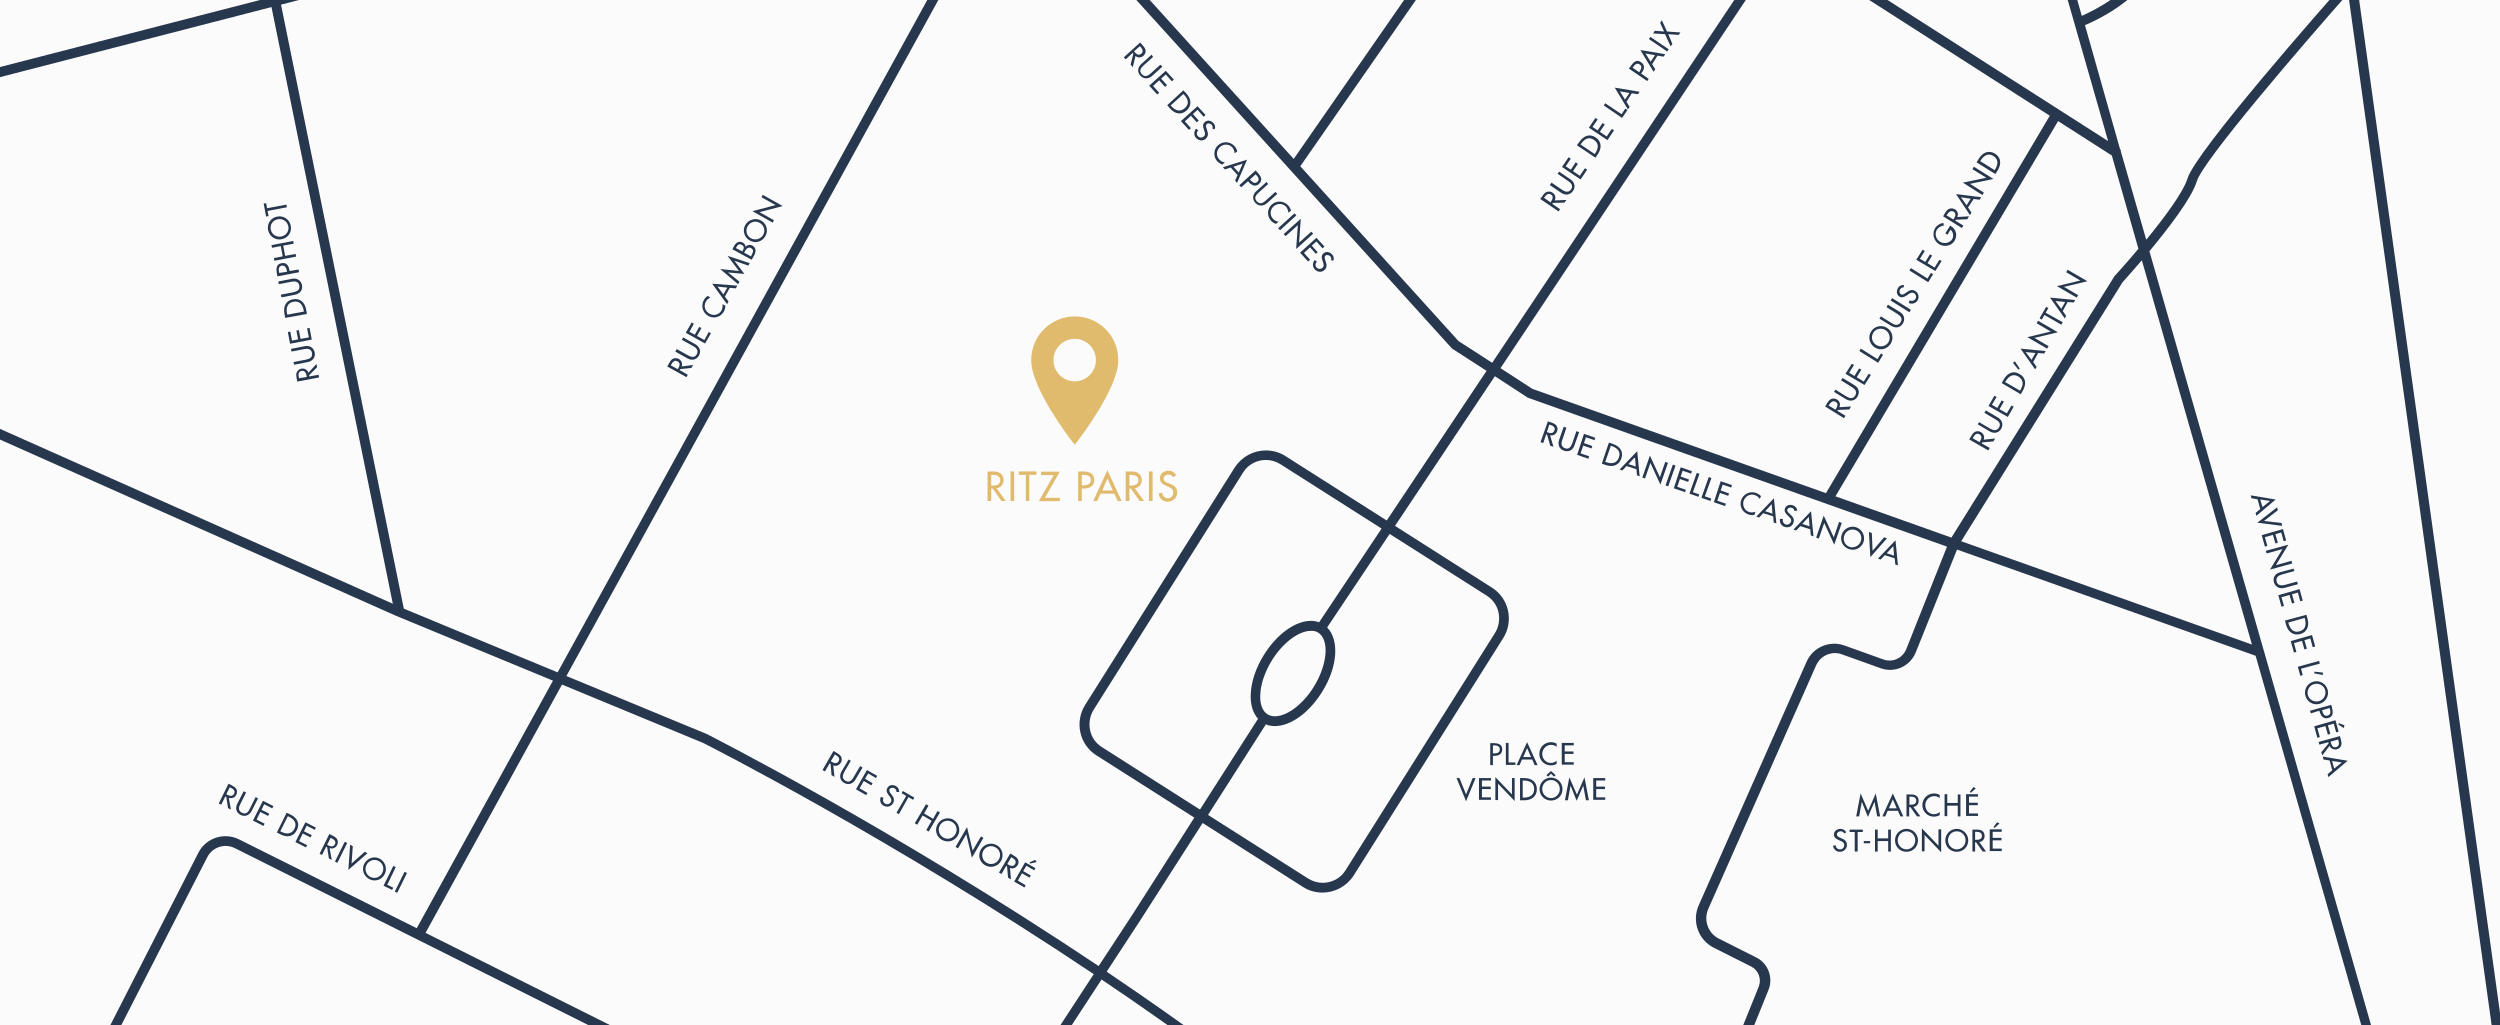 <?xml version="1.0" encoding="utf-8"?>
<!-- Generator: Adobe Illustrator 18.1.1, SVG Export Plug-In . SVG Version: 6.00 Build 0)  -->
<svg version="1.1" xmlns="http://www.w3.org/2000/svg" xmlns:xlink="http://www.w3.org/1999/xlink" x="0px" y="0px"
	 viewBox="0 0 1024 420" enable-background="new 0 0 1024 420" xml:space="preserve">
<g id="fond">
	<rect fill="#FBFBFB" width="1024" height="420"/>
</g>
<g id="rues" display="none">
</g>
<g id="Calque_7">
	<g>
		<defs>
			<rect id="SVGID_1_" width="1024" height="420"/>
		</defs>
		<clipPath id="SVGID_2_">
			<use xlink:href="#SVGID_1_"  overflow="visible"/>
		</clipPath>
		<path clip-path="url(#SVGID_2_)" fill="#27374D" d="M963.1-93.3c8.9-10.5,23.3-14.1,25.4-14.6h153.8v-4h-154l-0.4,0
			c-0.3,0.1-18.5,4.1-28.8,17.5c-7.5-2-14.8-4-21.8-6c37-60,79-128.3,79.8-129.5l-3.4-2.1c-0.7,1.2-43.2,70.3-80.4,130.5
			c-37.3-10.2-67.7-18.5-83.4-22.7l-0.2-0.1l-18-1.2c-0.4-15-2.6-32.6-6.6-52.8c-0.1-0.6-0.3-1.3-0.4-1.9L989.1-220l-0.9-3.9
			l-164.4,39.8c-6.2-29.1-13.8-52.6-13.9-52.8l-3.8,1.2c0.2,0.5,7.7,23.6,13.8,52.5l-35.3,8.5l-18-56.9l-3.8,1.2l17.9,56.7l-3.2,0.8
			l-822.7,212l1,3.9L111.2,2.9l49.7,244.4L-86.4,137.2l-1.6,3.7l249.9,111.2l0,0l64.6,26.7l-55.8,101.4l-72.8-36.4
			c-6.1-3-13.5-0.6-16.6,5.4L25,459.4l3.6,1.8l11.6-22.7l684.2,336.3l1.8-3.6l-203.3-99.9l76.9-161.7
			c151.8,112.8,386.3,287.8,389.4,290l2.4-3.2c-2.6-2-180.7-134.8-326.8-243.6l59.6-147.4c2-5-0.2-10.8-5-13.2l-15.3-7.7
			c-4.5-2.2-6.4-7.6-4.4-12.2l44.2-99.8c1.8-4,6.4-6,10.5-4.5l15.9,5.7c5.8,2.1,12.1-0.8,14.4-6.5l16.9-42.1l122.3,43.5l151.6,529.9
			l3.8-1.1L880.4,102.9c7.9-9.5,17.4-21.9,19.4-28.6c2.5-8.5,43.1-55.6,62-77c23.6,169.6,83.7,602.1,84.5,607.4l4-0.6
			c-0.9-6.4-89-640.6-93.6-673.2c-1.2-8.6,0.7-15.4,4-20.8c116.6,31.8,283.2,77.3,287.2,78.8l0.8-1.9l0.9-1.8
			C1247.6-15.7,1083.4-60.5,963.1-93.3z M848.9-120.3c3,0.8,36.1,9.8,82,22.4c-25.5,41.4-48.1,77.8-52.1,83.9
			c-7.6,11.6-20.9,18.2-26.1,20.5L826.4-86c3.6-9,5.3-20.9,5.3-35.4L848.9-120.3z M751.8,203.3L843,49.6l22,14.1l10.9,38.2
			c-5.3,6.3-9.6,11-9.7,11.1l-0.1,0.1l-66.8,107.1L751.8,203.3z M539.9,259.1c4.7,2.9,3.9,13-1.7,22.1c-4.4,7.2-11,12.2-16,12.2
			c-1.1,0-2.1-0.3-3-0.8c-2.1-1.3-3.2-4.2-3-8.1c0.2-4.4,1.9-9.3,4.7-13.9c4.4-7.2,11-12.2,16-12.2
			C538.1,258.3,539.1,258.6,539.9,259.1z M518.5,296.7c1.1,0.5,2.4,0.7,3.7,0.7c6.5,0,14.1-5.5,19.4-14.1c6.4-10.3,7-21.2,2-26.3
			l25.6-38.3L609,244c2.5,1.6,4.2,4,4.8,6.9s0.1,5.8-1.4,8.3l-61.3,97.3c-2,3.2-5.5,5.1-9.3,5.1c-2.1,0-4.1-0.6-5.9-1.7l-41.1-26.1
			L518.5,296.7z M540.3,254.9c-1-0.4-2.1-0.6-3.3-0.6c-6.5,0-14.1,5.5-19.4,14.1c-3.2,5.2-5.1,10.8-5.3,15.9
			c-0.2,4.3,0.9,7.8,3,10.1l-23.8,37.2L451.3,306c-2.5-1.6-4.2-4-4.8-6.9c-0.6-2.9-0.1-5.8,1.4-8.3l61.3-97.3c2-3.2,5.5-5.1,9.3-5.1
			c2.1,0,4.1,0.6,5.9,1.7l41.5,26.4L540.3,254.9z M526.5,186.8c-2.5-1.6-5.3-2.3-8-2.3c-5,0-9.8,2.5-12.7,6.9l-61.3,97.3
			c-4.4,7-2.4,16.3,4.6,20.7l40.1,25.5l-25.4,39.8l-13.8,21c-84.9-56.8-159.5-94.5-160.4-95l-57.6-23.8l183-332.6l179.6,198.3
			l0.2,0.2l14.1,9.1l-40.9,61.3L526.5,186.8z M597.4,139.7l-64.8-71.6l104.3-150l-3.3-2.3L529.9,65.1L405-72.8l177.1-45.6l-0.4,0.6
			l145.2,93L611.2,148.6L597.4,139.7z M730.2-22.7l109.4,70.1L747.9,202l-120.2-42.7l-13.1-8.5L730.2-22.7z M732.5-26l64.8-97.1
			l25.2,37.8l41,143.1L732.5-26z M823.8-90.5l-21.9-32.9l25.8,1.7C827.7-110,826.6-99.3,823.8-90.5z M820.6-179.2
			c3.5,17.2,6.4,36.2,6.9,53.5l-28.1-1.8l-13.7-43.3L820.6-179.2z M778.4-169l3.4-0.8l13.7,43.2L795-127l-65.9,98.8l-142.7-91.4
			L778.4-169z M165.4,249.3L115.1,1.9l285.5-73.6l11.6,12.8L228.4,275.4L165.4,249.3z M230.2,280.4l57.8,23.9
			c2.6,1.3,76.3,38.7,160,94.7l-59.1,90.4L174.3,382.1L230.2,280.4z M84.9,351.1c2.1-4.1,7.1-5.8,11.3-3.7l290.5,145.4l-55.2,84.4
			L42,434.9L84.9,351.1z M335,579l55.2-84.3l171.4,85.8l-42.4,89.1L335,579z M563.3,576.8l-170.9-85.6l58.8-90
			c15.6,10.5,31.5,21.7,47.4,33.3c22,16.2,56.8,42,97.9,72.5L563.3,576.8z M780.8,265.9c-1.5,3.7-5.6,5.6-9.4,4.2l-15.9-5.7
			c-6.1-2.2-12.9,0.7-15.5,6.6l-44.2,99.8c-2.9,6.5-0.2,14.2,6.2,17.4l15.3,7.7c3,1.5,4.3,5.1,3.1,8.2l-59.2,146.4
			c-67.5-50.2-127.8-95-160.3-119c-15.9-11.7-31.9-22.9-47.6-33.5l13.8-21.1l25.5-39.8l41.1,26.2c2.5,1.6,5.3,2.3,8,2.3
			c5,0,9.8-2.5,12.7-6.9l61.3-97.3c4.4-7,2.4-16.3-4.6-20.7l-39.7-25.3l40.9-61.3l13.5,8.8l171.7,61L780.8,265.9z M922.4,264
			l-119.1-42.3l66.1-106.1c0.7-0.8,3.9-4.3,7.9-9L922.4,264z M952.6-68.5c0.8,5.4,3.8,27.5,8.5,60.6c-9,10.1-61.8,70-65.1,81
			c-1.7,5.6-9.6,16.2-16.9,25.1l-10.5-36.5l0.2-0.3l-0.4-0.2L854,10.3c5.3-2.2,19.9-9.2,28.3-22.2c4-6.2,26.9-43.2,52.7-85
			c7,1.9,14.2,3.9,21.7,5.9C953.2-85.1,951.3-77.7,952.6-68.5z"/>
	</g>
</g>
<g id="noms">
	<g>
		<path fill="#27374D" d="M341.8,318.2l-1.2-0.7l-0.4-4.6l-0.4-0.2l-1.9,3.3l-1-0.6l4.5-7.8l1.2,0.7c0.7,0.4,1.4,0.8,1.9,1.6
			c0.4,0.8,0.4,1.7-0.1,2.5c-0.7,1.1-1.9,1.6-3.1,1.1L341.8,318.2z M340.3,311.8l0.3,0.2c1,0.6,2.2,1,2.9-0.2
			c0.7-1.2-0.3-2.1-1.3-2.6L342,309L340.3,311.8z"/>
		<path fill="#27374D" d="M348.5,311.6l-2.7,4.6c-0.7,1.3-1,2.7,0.5,3.6c1.5,0.9,2.6-0.1,3.3-1.4l2.7-4.6l1,0.6l-2.9,4.9
			c-1,1.7-2.8,2.4-4.6,1.4s-2.1-3-1.1-4.7l2.9-4.9L348.5,311.6z"/>
		<path fill="#27374D" d="M355.1,315.4l4.2,2.4l-0.5,0.9l-3.2-1.9l-1.3,2.2l3.1,1.8l-0.5,0.9l-3.1-1.8l-1.7,3l3.2,1.9l-0.5,0.9
			l-4.2-2.4L355.1,315.4z"/>
		<path fill="#27374D" d="M367.2,324.4c0-0.7-0.2-1.1-0.8-1.5c-0.6-0.4-1.6-0.3-2,0.3c-0.4,0.6,0.1,1.3,0.4,1.8l0.4,0.5
			c0.9,1.1,1.3,2.2,0.6,3.5c-0.8,1.4-2.5,1.8-3.9,1c-1.3-0.7-1.7-2.2-1.1-3.6l1.1,0.4c-0.5,0.9-0.2,1.9,0.7,2.4
			c0.8,0.5,1.9,0.1,2.3-0.7c0.5-0.8,0-1.6-0.5-2.3l-0.4-0.5c-0.7-0.9-1.2-1.9-0.5-3c0.7-1.3,2.3-1.4,3.5-0.7
			c0.9,0.5,1.3,1.3,1.3,2.4L367.2,324.4z"/>
		<path fill="#27374D" d="M368.2,333.5l-1-0.6l4-6.9l-1.9-1.1l0.5-0.9l4.7,2.7l-0.5,0.9l-1.9-1.1L368.2,333.5z"/>
		<path fill="#27374D" d="M382.2,335.4l1.8-3.2l1,0.6l-4.6,7.8l-1-0.6l2.2-3.8l-3.7-2.2l-2.2,3.8l-1-0.6l4.6-7.8l1,0.6l-1.8,3.2
			L382.2,335.4z"/>
		<path fill="#27374D" d="M392.3,342.3c-1.4,2.3-4.2,3-6.5,1.7c-2.3-1.3-3.1-4.1-1.7-6.5c1.3-2.2,4.2-3,6.5-1.7
			C392.8,337.2,393.6,340.1,392.3,342.3z M391.3,341.7c1-1.7,0.6-3.9-1.3-5c-1.8-1.1-4-0.4-5,1.3c-1,1.8-0.4,4,1.3,5
			C388,344.1,390.3,343.5,391.3,341.7z"/>
		<path fill="#27374D" d="M396.1,338.8l2.3,9.6l3.4-5.8l1,0.6l-4.7,8.1l-2.3-9.6l-3.4,5.8l-1-0.6L396.1,338.8z"/>
		<path fill="#27374D" d="M410,352.7c-1.4,2.3-4.2,3-6.5,1.7c-2.3-1.3-3.1-4.1-1.7-6.5c1.3-2.2,4.2-3,6.5-1.7
			C410.6,347.5,411.3,350.4,410,352.7z M409.1,352.1c1-1.7,0.6-3.9-1.3-5c-1.8-1.1-4-0.4-5,1.3c-1,1.8-0.4,4,1.3,5
			S408,353.9,409.1,352.1z"/>
		<path fill="#27374D" d="M414.1,360.2l-1.2-0.7l-0.4-4.6l-0.4-0.2l-1.9,3.3l-1-0.6l4.6-7.8l1.2,0.7c0.7,0.4,1.4,0.8,1.9,1.6
			c0.4,0.8,0.4,1.7-0.1,2.5c-0.7,1.1-1.9,1.6-3.1,1.1L414.1,360.2z M412.6,353.9l0.3,0.2c1,0.6,2.2,1,2.9-0.2
			c0.7-1.2-0.3-2.1-1.3-2.6l-0.3-0.2L412.6,353.9z"/>
		<path fill="#27374D" d="M419.9,353.2l4.2,2.4l-0.5,0.9l-3.2-1.9l-1.3,2.2l3.1,1.8l-0.5,0.9l-3.1-1.8l-1.7,3l3.2,1.9l-0.5,0.9
			l-4.2-2.4L419.9,353.2z M424.6,353.1l-2.6,0.6l-0.3-0.5l2.3-1L424.6,353.1z"/>
	</g>
	<g>
		<path fill="#27374D" d="M94.6,331.6l-1.2-0.6l-0.7-4.6l-0.4-0.2l-1.7,3.4l-1-0.5l4-8.1l1.2,0.6c0.7,0.4,1.5,0.8,1.9,1.4
			c0.5,0.7,0.5,1.7,0.1,2.5c-0.6,1.2-1.8,1.7-3.1,1.3L94.6,331.6z M92.7,325.3l0.3,0.2c1,0.5,2.2,0.9,2.9-0.4c0.6-1.3-0.5-2-1.5-2.5
			l-0.3-0.1L92.7,325.3z"/>
		<path fill="#27374D" d="M100.8,324.6l-2.4,4.8c-0.7,1.3-0.9,2.7,0.7,3.5c1.6,0.8,2.6-0.2,3.2-1.6l2.4-4.8l1,0.5l-2.6,5.1
			c-0.9,1.8-2.7,2.6-4.5,1.7c-1.9-0.9-2.3-2.8-1.4-4.6l2.6-5.1L100.8,324.6z"/>
		<path fill="#27374D" d="M107.7,328l4.3,2.2l-0.5,0.9l-3.3-1.7l-1.1,2.3l3.2,1.6l-0.5,0.9l-3.2-1.6l-1.5,3.1l3.3,1.7l-0.5,0.9
			l-4.3-2.2L107.7,328z"/>
		<path fill="#27374D" d="M117.4,332.9l1.7,0.8c2.5,1.2,3.9,3.6,2.5,6.3c-1.4,2.8-4.1,3.1-6.6,1.8l-1.6-0.8L117.4,332.9z
			 M114.8,340.5l0.4,0.2c2.1,1,4.2,1.1,5.4-1.2c1.2-2.4-0.2-4-2.3-5l-0.4-0.2L114.8,340.5z"/>
		<path fill="#27374D" d="M125.1,336.8l4.3,2.2l-0.5,0.9l-3.3-1.7l-1.1,2.3l3.2,1.6l-0.5,0.9l-3.2-1.6l-1.5,3.1l3.3,1.7l-0.5,0.9
			l-4.3-2.2L125.1,336.8z"/>
		<path fill="#27374D" d="M135.9,352.2l-1.2-0.6L134,347l-0.4-0.2l-1.7,3.4l-1-0.5l4-8.1l1.2,0.6c0.7,0.4,1.5,0.8,1.9,1.4
			c0.5,0.7,0.5,1.7,0.1,2.5c-0.6,1.2-1.8,1.7-3.1,1.3L135.9,352.2z M134,346l0.3,0.2c1,0.5,2.2,0.9,2.9-0.4c0.6-1.3-0.5-2-1.5-2.5
			l-0.3-0.1L134,346z"/>
		<path fill="#27374D" d="M138.2,353.4l-1-0.5l4-8.1l1,0.5L138.2,353.4z"/>
		<path fill="#27374D" d="M144,353.7l5.4-4.8l1.1,0.6l-7.8,6.8l0.7-10.3l1.1,0.6L144,353.7z"/>
		<path fill="#27374D" d="M157.6,358c-1.2,2.4-4,3.3-6.3,2.1s-3.3-3.9-2.1-6.3c1.2-2.3,4-3.3,6.3-2.1
			C157.8,352.9,158.7,355.7,157.6,358z M156.6,357.5c0.9-1.8,0.3-3.9-1.6-4.9c-1.9-0.9-4-0.1-4.9,1.7c-0.9,1.8-0.2,4,1.6,4.9
			C153.5,360.1,155.7,359.4,156.6,357.5z"/>
		<path fill="#27374D" d="M158.6,362.4l2.5,1.2l-0.5,0.9l-3.5-1.7l4-8.1l1,0.5L158.6,362.4z"/>
		<path fill="#27374D" d="M162.7,365.7l-1-0.5l4-8.1l1,0.5L162.7,365.7z"/>
	</g>
	<g>
		<path fill="#27374D" d="M129.6,149.1l0.3,1.3l-3.3,3.3l0.1,0.5l3.8-0.7l0.2,1.1l-8.9,1.7l-0.3-1.3c-0.1-0.8-0.3-1.6,0-2.4
			c0.3-0.8,1.1-1.4,1.9-1.6c1.3-0.2,2.5,0.4,2.9,1.7L129.6,149.1z M125.7,154.4l-0.1-0.4c-0.2-1.1-0.7-2.3-2.1-2.1
			c-1.4,0.3-1.3,1.6-1.1,2.7l0.1,0.3L125.7,154.4z"/>
		<path fill="#27374D" d="M120.2,148.3l5.2-1c1.5-0.3,2.7-1,2.4-2.7s-1.7-1.9-3.2-1.6l-5.2,1l-0.2-1.1l5.6-1.1
			c2-0.4,3.7,0.6,4.1,2.6s-0.9,3.5-2.8,3.9l-5.6,1.1L120.2,148.3z"/>
		<path fill="#27374D" d="M118.8,140.8l-0.9-4.8l1-0.2l0.7,3.7l2.5-0.5l-0.7-3.6l1-0.2l0.7,3.6l3.4-0.6l-0.7-3.7l1-0.2l0.9,4.8
			L118.8,140.8z"/>
		<path fill="#27374D" d="M116.8,130.2l-0.3-1.8c-0.5-2.7,0.5-5.3,3.5-5.8c3-0.6,4.9,1.4,5.4,4.2l0.3,1.8L116.8,130.2z M124.5,127.6
			l-0.1-0.4c-0.4-2.3-1.6-4.1-4.2-3.6c-2.6,0.5-3.1,2.6-2.6,4.9l0.1,0.4L124.5,127.6z"/>
		<path fill="#27374D" d="M115,120.7l5.2-1c1.5-0.3,2.7-1,2.4-2.7c-0.3-1.7-1.7-1.9-3.2-1.6l-5.2,1l-0.2-1.1l5.6-1.1
			c2-0.4,3.7,0.6,4.1,2.6c0.4,2-0.9,3.5-2.8,3.9l-5.6,1.1L115,120.7z"/>
		<path fill="#27374D" d="M122.3,110.4l0.2,1.1l-8.9,1.7l-0.2-1.3c-0.5-2.7,0.3-3.8,1.9-4.1c1.9-0.4,2.9,0.9,3.2,2.6l0.1,0.6
			L122.3,110.4z M117.6,111.3l-0.1-0.4c-0.2-1.1-0.7-2.3-2.1-2.1c-1.4,0.3-1.3,1.6-1.1,2.7l0.1,0.3L117.6,111.3z"/>
		<path fill="#27374D" d="M115,100.8l-3.6,0.7l-0.2-1.1l8.9-1.7l0.2,1.1l-4.3,0.8l0.8,4.2l4.3-0.8l0.2,1.1l-8.9,1.7l-0.2-1.1
			l3.6-0.7L115,100.8z"/>
		<path fill="#27374D" d="M113.6,88.7c2.6-0.5,5,1.2,5.5,3.8c0.5,2.6-1.1,5-3.8,5.5c-2.5,0.5-5-1.2-5.5-3.8
			C109.3,91.6,111,89.1,113.6,88.7z M113.8,89.8c-2,0.4-3.3,2.1-2.9,4.2c0.4,2.1,2.3,3.2,4.3,2.9c2-0.4,3.3-2.3,2.9-4.2
			C117.7,90.7,115.8,89.4,113.8,89.8z"/>
		<path fill="#27374D" d="M117.3,83.8l0.2,1.1l-7.9,1.5l0.4,2.1l-1,0.2l-1-5.3l1-0.2l0.4,2.1L117.3,83.8z"/>
	</g>
	<g>
		<path fill="#27374D" d="M283.9,149.5l-0.7,1.2l-4.6,0.5l-0.2,0.4l3.3,1.9l-0.5,1l-7.9-4.4l0.7-1.2c0.4-0.7,0.8-1.5,1.5-1.9
			c0.8-0.4,1.7-0.4,2.5,0c1.1,0.6,1.7,1.9,1.2,3.1L283.9,149.5z M277.6,151.2l0.2-0.3c0.6-1,1-2.2-0.3-2.9c-1.2-0.7-2.1,0.4-2.6,1.4
			l-0.1,0.3L277.6,151.2z"/>
		<path fill="#27374D" d="M277.2,143l4.7,2.6c1.3,0.7,2.7,1,3.5-0.5c0.8-1.5-0.1-2.6-1.4-3.3l-4.7-2.6l0.5-1l5,2.8
			c1.7,1,2.5,2.8,1.5,4.6c-1,1.8-2.9,2.2-4.7,1.2l-5-2.8L277.2,143z"/>
		<path fill="#27374D" d="M280.9,136.3l2.4-4.2l0.9,0.5l-1.8,3.3l2.2,1.2l1.8-3.2l0.9,0.5l-1.8,3.2l3,1.7l1.8-3.3l0.9,0.5l-2.4,4.2
			L280.9,136.3z"/>
		<path fill="#27374D" d="M291,121.9c-0.8,0.3-1.5,0.9-1.9,1.7c-1,1.8-0.3,3.9,1.5,4.9c1.7,1,4,0.4,4.9-1.3c0.4-0.8,0.6-1.7,0.4-2.6
			l1.2,0.6c0,0.8-0.2,1.7-0.6,2.4c-1.3,2.3-4.1,3.1-6.4,1.8c-2.3-1.3-3.1-4.2-1.8-6.5c0.4-0.7,0.9-1.3,1.6-1.7L291,121.9z"/>
		<path fill="#27374D" d="M296.9,121.5l1.5,2l-0.6,1.1l-6.1-8.4L302,117l-0.6,1.1l-2.5-0.2L296.9,121.5z M293.9,117.4l2.4,3.2
			l1.6-2.8L293.9,117.4z"/>
		<path fill="#27374D" d="M298.2,111.6L298.2,111.6l4.7,3.8l-0.6,1l-7.3-6.2l7.7,0.8l-4.7-6.2l9.1,3l-0.6,1l-5.7-2l0,0l4.1,5.4
			L298.2,111.6z"/>
		<path fill="#27374D" d="M300,102.1l0.5-1c0.8-1.5,2-2.7,3.8-1.7c0.6,0.3,1.1,1,1,1.7l0,0c0.7-0.8,2-1,2.9-0.5
			c1.6,0.9,1.5,2.6,0.7,4l-1,1.8L300,102.1z M304.1,103l0.1-0.3c0.5-0.9,0.8-1.8-0.4-2.4c-1.1-0.6-1.7,0-2.2,1l-0.2,0.3L304.1,103z
			 M307.6,105l0.4-0.8c0.5-0.9,0.8-2-0.4-2.6c-1.1-0.6-2,0.4-2.5,1.3l-0.3,0.6L307.6,105z"/>
		<path fill="#27374D" d="M311.7,90.3c2.3,1.3,3.1,4.1,1.8,6.4c-1.3,2.3-4.1,3.2-6.4,1.8c-2.3-1.3-3.1-4.2-1.8-6.4
			C306.6,89.9,309.5,89.1,311.7,90.3z M311.2,91.3c-1.7-1-3.9-0.5-5,1.4c-1,1.9-0.3,4,1.4,4.9c1.8,1,4,0.3,5-1.4
			C313.6,94.5,313,92.3,311.2,91.3z"/>
		<path fill="#27374D" d="M308.2,86.5l9.5-2.5l-5.8-3.2l0.5-1l8.2,4.6l-9.5,2.5l5.9,3.3l-0.5,1L308.2,86.5z"/>
	</g>
	<g>
		<path fill="#27374D" d="M464,27.5l-0.9-1l1.1-4.5l-0.3-0.3l-2.8,2.6l-0.8-0.8l6.7-6.1l0.9,1c0.5,0.6,1.1,1.2,1.3,2.1
			c0.2,0.9-0.2,1.7-0.8,2.3c-1,0.9-2.3,1-3.3,0.1L464,27.5z M464.5,21l0.2,0.3c0.8,0.9,1.8,1.6,2.8,0.7c1.1-0.9,0.3-2.1-0.4-2.9
			l-0.2-0.2L464.5,21z"/>
		<path fill="#27374D" d="M472.3,23.3l-4,3.6c-1.1,1-1.8,2.2-0.6,3.5c1.2,1.3,2.5,0.7,3.6-0.3l4-3.6l0.8,0.8l-4.2,3.8
			c-1.5,1.3-3.4,1.4-4.8-0.1c-1.4-1.5-1.1-3.5,0.4-4.8l4.2-3.8L472.3,23.3z"/>
		<path fill="#27374D" d="M477.5,29l3.3,3.6l-0.8,0.7l-2.5-2.8l-1.9,1.7l2.4,2.7l-0.8,0.7l-2.4-2.7l-2.5,2.3l2.5,2.8l-0.8,0.7
			l-3.3-3.6L477.5,29z"/>
		<path fill="#27374D" d="M484.7,37l1.3,1.4c1.9,2.1,2.3,4.7,0.1,6.8c-2.3,2.1-4.9,1.4-6.8-0.7l-1.2-1.4L484.7,37z M479.5,43.2
			l0.3,0.3c1.5,1.7,3.5,2.6,5.5,0.8c2-1.8,1.3-3.8-0.3-5.5l-0.3-0.3L479.5,43.2z"/>
		<path fill="#27374D" d="M490.5,43.5l3.3,3.6l-0.8,0.7l-2.5-2.8l-1.9,1.7l2.4,2.7l-0.8,0.7l-2.4-2.7l-2.5,2.3l2.5,2.8l-0.8,0.7
			l-3.3-3.6L490.5,43.5z"/>
		<path fill="#27374D" d="M496.6,52.7c0.2-0.6,0.1-1.1-0.3-1.6c-0.5-0.5-1.4-0.8-2-0.3c-0.5,0.5-0.3,1.2-0.1,1.8l0.2,0.7
			c0.5,1.3,0.6,2.5-0.5,3.5c-1.2,1.1-2.9,0.9-4-0.3c-1-1.1-0.9-2.7,0-3.8l0.9,0.7c-0.7,0.7-0.8,1.7-0.1,2.4c0.7,0.7,1.7,0.7,2.4,0.1
			c0.7-0.7,0.5-1.5,0.2-2.3l-0.2-0.6c-0.4-1.1-0.6-2.2,0.4-3c1.1-1,2.6-0.6,3.5,0.4c0.7,0.7,0.9,1.7,0.5,2.6L496.6,52.7z"/>
		<path fill="#27374D" d="M505.7,62.8c0-0.9-0.4-1.7-0.9-2.4c-1.4-1.5-3.6-1.5-5.1-0.2c-1.5,1.3-1.7,3.6-0.3,5.1
			c0.6,0.7,1.4,1.1,2.3,1.2l-1,0.9c-0.8-0.2-1.5-0.8-2.1-1.3c-1.7-1.9-1.6-4.9,0.3-6.6c2-1.8,5-1.6,6.8,0.4c0.5,0.6,0.9,1.3,1.1,2.1
			L505.7,62.8z"/>
		<path fill="#27374D" d="M504.1,68.6l-2.4,0.8l-0.8-0.9l9.9-3.1l-4.1,9.5l-0.8-0.9l1-2.3L504.1,68.6z M509,67l-3.8,1.3l2.2,2.4
			L509,67z"/>
		<path fill="#27374D" d="M508.4,76.7l-0.8-0.8l6.7-6.1l0.9,1c1.9,2.1,1.7,3.3,0.5,4.5c-1.4,1.3-2.9,0.7-4.1-0.6l-0.4-0.5
			L508.4,76.7z M512,73.5l0.2,0.3c0.8,0.9,1.8,1.6,2.8,0.7c1.1-0.9,0.3-2.1-0.5-2.9l-0.2-0.2L512,73.5z"/>
		<path fill="#27374D" d="M519.4,75.4l-4,3.6c-1.1,1-1.8,2.2-0.6,3.5c1.2,1.3,2.5,0.7,3.6-0.3l4-3.6l0.8,0.8l-4.2,3.8
			c-1.5,1.3-3.4,1.4-4.8-0.1c-1.4-1.5-1.1-3.5,0.4-4.8l4.2-3.8L519.4,75.4z"/>
		<path fill="#27374D" d="M527.7,87.1c0-0.9-0.4-1.7-0.9-2.4c-1.4-1.5-3.6-1.5-5.1-0.2c-1.5,1.3-1.7,3.6-0.3,5.1
			c0.6,0.7,1.4,1.1,2.3,1.2l-1,0.9c-0.8-0.2-1.5-0.7-2.1-1.3c-1.7-1.9-1.6-4.9,0.3-6.6c2-1.8,5-1.6,6.8,0.4c0.5,0.6,0.9,1.3,1.1,2.1
			L527.7,87.1z"/>
		<path fill="#27374D" d="M524.3,94.3l-0.8-0.8l6.7-6.1l0.8,0.8L524.3,94.3z"/>
		<path fill="#27374D" d="M532.8,89.6l-0.7,9.8l5-4.5l0.8,0.8l-7,6.3l0.7-9.8l-5,4.5l-0.8-0.8L532.8,89.6z"/>
		<path fill="#27374D" d="M539.2,97.4l3.3,3.6l-0.8,0.7l-2.5-2.8l-1.9,1.7l2.4,2.7L539,104l-2.4-2.7l-2.5,2.3l2.5,2.8l-0.8,0.7
			l-3.3-3.6L539.2,97.4z"/>
		<path fill="#27374D" d="M545.2,106.6c0.2-0.6,0.1-1.1-0.3-1.6c-0.5-0.5-1.4-0.8-2-0.3c-0.5,0.5-0.3,1.2-0.1,1.8l0.2,0.6
			c0.5,1.3,0.6,2.5-0.5,3.5c-1.2,1.1-2.9,0.9-4-0.3c-1-1.1-0.9-2.7,0-3.8l0.9,0.7c-0.7,0.7-0.8,1.7-0.1,2.4s1.7,0.7,2.4,0.1
			c0.7-0.7,0.5-1.5,0.2-2.3l-0.2-0.6c-0.4-1.1-0.6-2.2,0.4-3c1.1-1,2.6-0.6,3.5,0.4c0.7,0.7,0.9,1.7,0.5,2.6L545.2,106.6z"/>
	</g>
	<g>
		<path fill="#27374D" d="M611.5,313.4h-1.1v-9h1.3c2.8,0,3.6,1,3.6,2.6c0,1.9-1.5,2.6-3.2,2.6h-0.6V313.4z M611.5,308.6h0.4
			c1.2,0,2.4-0.2,2.4-1.7c0-1.4-1.3-1.6-2.5-1.6h-0.3V308.6z"/>
		<path fill="#27374D" d="M618,312.3h2.7v1h-3.9v-9h1.1V312.3z"/>
		<path fill="#27374D" d="M623.4,311.1l-1,2.3h-1.2l4.3-9.4l4.3,9.4h-1.2l-1-2.3H623.4z M625.5,306.4l-1.6,3.7h3.2L625.5,306.4z"/>
		<path fill="#27374D" d="M637.7,306c-0.6-0.6-1.5-0.9-2.4-0.9c-2,0-3.6,1.7-3.6,3.7c0,2,1.5,3.7,3.5,3.7c0.9,0,1.7-0.3,2.4-0.9v1.3
			c-0.7,0.4-1.6,0.6-2.4,0.6c-2.6,0-4.7-2.1-4.7-4.7c0-2.7,2.1-4.8,4.8-4.8c0.8,0,1.6,0.2,2.3,0.6V306z"/>
		<path fill="#27374D" d="M639.7,304.3h4.9v1h-3.7v2.5h3.6v1h-3.6v3.4h3.7v1h-4.9V304.3z"/>
		<path fill="#27374D" d="M600.5,325.4l2.7-6.7h1.2l-3.9,9.5l-3.9-9.5h1.2L600.5,325.4z"/>
		<path fill="#27374D" d="M605.8,318.7h4.9v1h-3.7v2.5h3.6v1h-3.6v3.4h3.7v1h-4.9V318.7z"/>
		<path fill="#27374D" d="M612.5,318.3l6.8,7.1v-6.7h1.1v9.4l-6.8-7.1v6.7h-1.1V318.3z"/>
		<path fill="#27374D" d="M622.5,318.7h1.9c2.8,0,5.1,1.5,5.1,4.5c0,3.1-2.3,4.6-5.1,4.6h-1.8V318.7z M623.7,326.7h0.4
			c2.3,0,4.3-0.9,4.3-3.5c0-2.6-2-3.5-4.3-3.5h-0.4V326.7z"/>
		<path fill="#27374D" d="M640,323.2c0,2.7-2.1,4.7-4.7,4.7s-4.7-2-4.7-4.7c0-2.6,2.1-4.7,4.7-4.7C637.9,318.5,640,320.6,640,323.2z
			 M638.9,323.2c0-2-1.5-3.7-3.6-3.7c-2.1,0-3.6,1.7-3.6,3.7c0,2.1,1.7,3.7,3.6,3.7S638.9,325.3,638.9,323.2z M635.3,315.8l1.9,1.7
			l-0.7,0.6l-1.2-1.2l-1.2,1.2l-0.7-0.6L635.3,315.8z"/>
		<path fill="#27374D" d="M643.3,321.8L643.3,321.8l-1.1,6H641l1.8-9.4l3.1,7.1l3.1-7.1l1.8,9.4h-1.2l-1.1-6h0l-2.7,6.2L643.3,321.8
			z"/>
		<path fill="#27374D" d="M652.6,318.7h4.9v1h-3.7v2.5h3.6v1h-3.6v3.4h3.7v1h-4.9V318.7z"/>
	</g>
	<g>
		<path fill="#27374D" d="M762.6,328.4L762.6,328.4l-1.1,6h-1.2l1.8-9.4l3.1,7.1l3.1-7.1l1.8,9.4h-1.2l-1.1-6h0l-2.7,6.2
			L762.6,328.4z"/>
		<path fill="#27374D" d="M773.2,332.1l-1,2.3h-1.2l4.3-9.4l4.3,9.4h-1.2l-1-2.3H773.2z M775.3,327.4l-1.6,3.7h3.2L775.3,327.4z"/>
		<path fill="#27374D" d="M786.6,334.4h-1.4l-2.7-3.8h-0.5v3.8h-1.1v-9h1.4c0.8,0,1.7,0,2.4,0.4c0.8,0.4,1.2,1.3,1.2,2.2
			c0,1.3-0.9,2.4-2.2,2.5L786.6,334.4z M782.1,329.6h0.4c1.2,0,2.4-0.2,2.4-1.7c0-1.4-1.3-1.6-2.5-1.6h-0.3V329.6z"/>
		<path fill="#27374D" d="M794.6,327c-0.6-0.6-1.5-0.9-2.4-0.9c-2,0-3.6,1.7-3.6,3.7c0,2,1.5,3.7,3.5,3.7c0.9,0,1.7-0.3,2.4-0.9v1.3
			c-0.7,0.4-1.6,0.6-2.4,0.6c-2.6,0-4.7-2.1-4.7-4.7c0-2.7,2.1-4.8,4.8-4.8c0.8,0,1.6,0.2,2.3,0.6V327z"/>
		<path fill="#27374D" d="M801.9,329v-3.6h1.1v9h-1.1V330h-4.3v4.3h-1.1v-9h1.1v3.6H801.9z"/>
		<path fill="#27374D" d="M805.3,325.3h4.9v1h-3.7v2.5h3.6v1h-3.6v3.4h3.7v1h-4.9V325.3z M809.3,322.9l-2,1.8l-0.5-0.3l1.5-2
			L809.3,322.9z"/>
		<path fill="#27374D" d="M755.4,341.4c-0.3-0.6-0.8-0.9-1.5-0.9c-0.7,0-1.5,0.5-1.5,1.3c0,0.7,0.7,1.1,1.3,1.3l0.6,0.3
			c1.3,0.5,2.2,1.2,2.2,2.7c0,1.6-1.3,2.8-2.9,2.8c-1.5,0-2.6-1.1-2.8-2.5l1.1-0.2c0,1,0.8,1.7,1.8,1.7c1,0,1.7-0.8,1.7-1.8
			c0-1-0.8-1.4-1.6-1.7l-0.6-0.3c-1-0.4-2-1-2-2.3c0-1.5,1.3-2.3,2.7-2.3c1,0,1.8,0.5,2.3,1.4L755.4,341.4z"/>
		<path fill="#27374D" d="M760.8,348.8h-1.1v-8h-2.1v-1h5.4v1h-2.1V348.8z"/>
		<path fill="#27374D" d="M766,344.5v0.9h-2.6v-0.9H766z"/>
		<path fill="#27374D" d="M773.4,343.4v-3.6h1.1v9h-1.1v-4.3h-4.3v4.3H768v-9h1.1v3.6H773.4z"/>
		<path fill="#27374D" d="M785.6,344.2c0,2.7-2.1,4.7-4.7,4.7s-4.7-2-4.7-4.7c0-2.6,2.1-4.7,4.7-4.7
			C783.5,339.5,785.6,341.6,785.6,344.2z M784.5,344.2c0-2-1.5-3.7-3.6-3.7c-2.1,0-3.6,1.7-3.6,3.7c0,2.1,1.7,3.7,3.6,3.7
			S784.5,346.3,784.5,344.2z"/>
		<path fill="#27374D" d="M787.2,339.3l6.8,7.1v-6.7h1.1v9.4l-6.8-7.1v6.7h-1.1V339.3z"/>
		<path fill="#27374D" d="M806.2,344.2c0,2.7-2.1,4.7-4.7,4.7s-4.7-2-4.7-4.7c0-2.6,2.1-4.7,4.7-4.7
			C804,339.5,806.2,341.6,806.2,344.2z M805.1,344.2c0-2-1.5-3.7-3.6-3.7c-2.1,0-3.6,1.7-3.6,3.7c0,2.1,1.7,3.7,3.6,3.7
			S805.1,346.3,805.1,344.2z"/>
		<path fill="#27374D" d="M813.5,348.8h-1.4l-2.7-3.8H809v3.8h-1.1v-9h1.4c0.8,0,1.7,0,2.4,0.4c0.8,0.4,1.2,1.3,1.2,2.2
			c0,1.3-0.9,2.4-2.2,2.5L813.5,348.8z M809,344h0.4c1.2,0,2.4-0.2,2.4-1.7c0-1.4-1.3-1.6-2.5-1.6H809V344z"/>
		<path fill="#27374D" d="M815,339.7h4.9v1h-3.7v2.5h3.6v1h-3.6v3.4h3.7v1H815V339.7z M819,337.3l-2,1.8l-0.5-0.3l1.5-2L819,337.3z"
			/>
	</g>
	<g>
		<path fill="#27374D" d="M924.7,204.5l-2.5-0.4l-0.3-1.2l10.2,1.7l-7.9,6.7l-0.3-1.2l1.9-1.6L924.7,204.5z M929.8,205.2l-4-0.6
			l0.9,3.1L929.8,205.2z"/>
		<path fill="#27374D" d="M927.3,213.4l7.2,0.8l0.3,1.2l-10.2-1.3l8.1-6.3l0.3,1.2L927.3,213.4z"/>
		<path fill="#27374D" d="M935.1,216.7l1.3,4.7l-1,0.3l-1-3.6l-2.4,0.7l1,3.5l-1,0.3l-1-3.5l-3.3,0.9l1,3.6l-1,0.3l-1.3-4.7
			L935.1,216.7z"/>
		<path fill="#27374D" d="M937.3,223.1l-5.1,8.4l6.4-1.8l0.3,1.1l-9.1,2.5l5.1-8.4l-6.5,1.8l-0.3-1.1L937.3,223.1z"/>
		<path fill="#27374D" d="M939.8,233.9l-5.1,1.4c-1.4,0.4-2.6,1.2-2.2,2.9c0.5,1.7,1.9,1.7,3.3,1.4l5.1-1.4l0.3,1.1l-5.5,1.5
			c-1.9,0.5-3.7-0.3-4.3-2.3c-0.6-2,0.6-3.6,2.5-4.1l5.5-1.5L939.8,233.9z"/>
		<path fill="#27374D" d="M941.9,241.3l1.3,4.7l-1,0.3l-1-3.6l-2.4,0.7l1,3.5l-1,0.3l-1-3.5l-3.3,0.9l1,3.6l-1,0.3l-1.3-4.7
			L941.9,241.3z"/>
		<path fill="#27374D" d="M944.7,251.8l0.5,1.8c0.7,2.7-0.1,5.3-3,6.1c-3,0.8-5-1-5.8-3.7l-0.5-1.8L944.7,251.8z M937.3,255l0.1,0.4
			c0.6,2.2,2,3.9,4.5,3.2c2.5-0.7,2.8-2.8,2.2-5.1l-0.1-0.4L937.3,255z"/>
		<path fill="#27374D" d="M947,260.1l1.3,4.7l-1,0.3l-1-3.6l-2.4,0.7l1,3.5l-1,0.3l-1-3.5l-3.3,0.9l1,3.6l-1,0.3l-1.3-4.7L947,260.1
			z"/>
		<path fill="#27374D" d="M942.5,273.9l0.7,2.6l-1,0.3l-1-3.7l8.7-2.4l0.3,1.1L942.5,273.9z"/>
		<path fill="#27374D" d="M951.4,276.5l-3.5-0.7l0.1-0.7l3.5,0.4L951.4,276.5z"/>
		<path fill="#27374D" d="M950.1,288.3c-2.6,0.7-5.1-0.8-5.8-3.3c-0.7-2.5,0.7-5.1,3.3-5.8c2.5-0.7,5.1,0.8,5.8,3.3
			S952.6,287.6,950.1,288.3z M949.8,287.2c1.9-0.5,3.1-2.4,2.6-4.5c-0.6-2-2.6-3-4.5-2.5c-2,0.5-3.1,2.6-2.6,4.5
			C945.8,286.6,947.8,287.7,949.8,287.2z"/>
		<path fill="#27374D" d="M946.5,292.2l-0.3-1.1l8.7-2.4l0.3,1.2c0.7,2.7,0,3.8-1.6,4.2c-1.8,0.5-2.9-0.7-3.4-2.4l-0.2-0.6
			L946.5,292.2z M951.1,290.9l0.1,0.3c0.3,1.1,0.8,2.3,2.2,1.9c1.4-0.4,1.2-1.7,0.9-2.8l-0.1-0.3L951.1,290.9z"/>
		<path fill="#27374D" d="M956.6,295l1.3,4.7l-1,0.3l-1-3.6l-2.4,0.7l1,3.5l-1,0.3l-1-3.5l-3.3,0.9l1,3.6l-1,0.3l-1.3-4.7L956.6,295
			z M960,298.2l-2.2-1.4l0.2-0.6l2.3,0.9L960,298.2z"/>
		<path fill="#27374D" d="M951.2,309.4l-0.4-1.3l3-3.6l-0.1-0.5l-3.7,1l-0.3-1.1l8.7-2.4l0.4,1.3c0.2,0.8,0.4,1.6,0.2,2.4
			c-0.2,0.8-0.9,1.5-1.8,1.7c-1.2,0.3-2.5-0.2-3-1.4L951.2,309.4z M954.6,303.8l0.1,0.3c0.3,1.1,0.8,2.3,2.2,1.9
			c1.4-0.4,1.2-1.7,0.9-2.8l-0.1-0.3L954.6,303.8z"/>
		<path fill="#27374D" d="M954.2,311.5l-2.5-0.4l-0.3-1.2l10.2,1.7l-7.9,6.7l-0.3-1.2l1.9-1.6L954.2,311.5z M959.2,312.3l-4-0.6
			l0.9,3.1L959.2,312.3z"/>
	</g>
	<g>
		<path fill="#27374D" d="M817.2,179.6l-0.7,1.2l-4.6,0.4l-0.2,0.4l3.3,1.9l-0.6,1l-7.8-4.5l0.7-1.2c0.4-0.7,0.8-1.4,1.6-1.9
			c0.8-0.4,1.7-0.4,2.5,0.1c1.1,0.7,1.6,1.9,1.1,3.1L817.2,179.6z M810.8,181.1l0.2-0.3c0.6-1,1-2.2-0.2-2.9
			c-1.2-0.7-2.1,0.3-2.6,1.3l-0.2,0.3L810.8,181.1z"/>
		<path fill="#27374D" d="M810.6,172.9l4.6,2.7c1.3,0.7,2.7,1,3.6-0.5c0.9-1.5-0.1-2.6-1.4-3.3l-4.6-2.7l0.6-1l4.9,2.9
			c1.7,1,2.4,2.8,1.4,4.6c-1,1.8-3,2.1-4.7,1.1l-4.9-2.9L810.6,172.9z"/>
		<path fill="#27374D" d="M814.5,166.3l2.4-4.2l0.9,0.5l-1.9,3.2l2.2,1.3l1.8-3.1l0.9,0.5l-1.8,3.1l3,1.7l1.9-3.2l0.9,0.5l-2.4,4.2
			L814.5,166.3z"/>
		<path fill="#27374D" d="M819.9,156.9l0.9-1.6c1.4-2.4,3.8-3.7,6.4-2.1c2.7,1.5,2.8,4.2,1.4,6.7l-0.9,1.6L819.9,156.9z M827.4,160
			l0.2-0.3c1.2-2,1.4-4.1-0.9-5.5c-2.3-1.3-4,0-5.2,2l-0.2,0.3L827.4,160z"/>
		<path fill="#27374D" d="M825.3,148l2,3l-0.6,0.4l-2.2-2.8L825.3,148z"/>
		<path fill="#27374D" d="M832.8,148.3l1.4,2l-0.6,1l-6-8.5l10.3,1l-0.6,1l-2.5-0.2L832.8,148.3z M829.7,144.2l2.4,3.2l1.6-2.8
			L829.7,144.2z"/>
		<path fill="#27374D" d="M830.4,138.1l9.6-2.3l-5.8-3.4l0.6-1l8.1,4.7l-9.6,2.3l5.8,3.4l-0.6,1L830.4,138.1z"/>
		<path fill="#27374D" d="M844.9,132l-0.6,1l-6.9-4l-1.1,1.9l-0.9-0.5l2.7-4.7l0.9,0.5l-1.1,1.9L844.9,132z"/>
		<path fill="#27374D" d="M844.9,127.4l1.4,2l-0.6,1l-6-8.5l10.3,1l-0.6,1l-2.5-0.2L844.9,127.4z M841.9,123.3l2.4,3.2l1.6-2.8
			L841.9,123.3z"/>
		<path fill="#27374D" d="M842.5,117.2l9.6-2.3l-5.8-3.4l0.6-1l8.1,4.7l-9.6,2.3l5.8,3.4l-0.6,1L842.5,117.2z"/>
	</g>
	<g>
		<path fill="#27374D" d="M758.2,166.5l-0.7,1.2l-4.7,0.2l-0.2,0.4l3.3,2l-0.6,1l-7.7-4.8l0.7-1.2c0.4-0.7,0.9-1.4,1.6-1.8
			c0.8-0.4,1.7-0.3,2.5,0.1c1.1,0.7,1.6,2,1,3.2L758.2,166.5z M751.8,167.8l0.2-0.3c0.6-1,1.1-2.2-0.1-2.9c-1.2-0.7-2.1,0.3-2.7,1.2
			l-0.2,0.3L751.8,167.8z"/>
		<path fill="#27374D" d="M751.8,159.6l4.5,2.8c1.3,0.8,2.7,1.1,3.6-0.4c0.9-1.5,0-2.6-1.3-3.4l-4.5-2.8l0.6-1l4.9,3
			c1.7,1,2.3,2.9,1.2,4.7c-1.1,1.8-3,2-4.7,1l-4.9-3L751.8,159.6z"/>
		<path fill="#27374D" d="M755.9,153.1l2.6-4.1l0.9,0.5l-2,3.2l2.2,1.3l1.9-3.1l0.9,0.5l-1.9,3.1l2.9,1.8l2-3.2l0.9,0.5l-2.6,4.1
			L755.9,153.1z"/>
		<path fill="#27374D" d="M769,147.1l1.4-2.3l0.9,0.5l-2,3.3l-7.7-4.8l0.6-1L769,147.1z"/>
		<path fill="#27374D" d="M772.9,134.3c2.3,1.4,2.9,4.3,1.5,6.5c-1.4,2.2-4.2,3-6.5,1.5c-2.2-1.4-2.9-4.3-1.5-6.5
			C767.7,133.6,770.7,132.9,772.9,134.3z M772.3,135.2c-1.7-1-3.9-0.7-5,1.1c-1.1,1.8-0.5,3.9,1.2,5c1.8,1.1,4,0.5,5-1.1
			C774.5,138.6,774,136.3,772.3,135.2z"/>
		<path fill="#27374D" d="M770.4,129.6l4.5,2.8c1.3,0.8,2.6,1.1,3.6-0.4c0.9-1.5,0-2.6-1.3-3.4l-4.5-2.8l0.6-1l4.9,3
			c1.7,1,2.3,2.9,1.2,4.7c-1.1,1.8-3,2-4.7,1l-4.9-3L770.4,129.6z"/>
		<path fill="#27374D" d="M782.7,126.9l-0.6,1l-7.7-4.8l0.6-1L782.7,126.9z"/>
		<path fill="#27374D" d="M779.8,117.7c-0.7,0-1.1,0.2-1.5,0.8c-0.4,0.6-0.4,1.5,0.3,2c0.6,0.4,1.3,0,1.8-0.4l0.6-0.4
			c1.1-0.8,2.2-1.3,3.5-0.5c1.4,0.9,1.7,2.6,0.9,3.9c-0.8,1.2-2.3,1.6-3.6,1l0.4-1.1c0.8,0.5,1.9,0.2,2.4-0.6
			c0.5-0.8,0.2-1.8-0.6-2.3c-0.8-0.5-1.6-0.1-2.3,0.4L781,121c-0.9,0.6-1.9,1.1-3,0.5c-1.2-0.8-1.3-2.3-0.6-3.5
			c0.5-0.9,1.4-1.3,2.4-1.3L779.8,117.7z"/>
		<path fill="#27374D" d="M789.5,114.1l1.4-2.3l0.9,0.5l-2,3.3l-7.7-4.8l0.6-1L789.5,114.1z"/>
		<path fill="#27374D" d="M784.9,106.4l2.6-4.1l0.9,0.5l-2,3.2l2.2,1.3l1.9-3.1l0.9,0.5l-1.9,3.1l2.9,1.8l2-3.2l0.9,0.5l-2.6,4.1
			L784.9,106.4z"/>
		<path fill="#27374D" d="M798.8,92.4l0.3,0.2c2.1,1.3,2.8,3.8,1.5,6s-4.3,2.7-6.4,1.4c-2.2-1.4-2.9-4.3-1.6-6.5
			c0.7-1.2,2-2,3.4-2.2l0.2,1.1c-1.1,0.1-2.2,0.7-2.8,1.6c-1.1,1.7-0.5,3.9,1.2,5c1.6,1,4,0.6,5-1c0.7-1.2,0.5-3.1-0.7-3.9l-1.2,2
			l-0.9-0.5L798.8,92.4z"/>
		<path fill="#27374D" d="M806.5,88.6l-0.7,1.2l-4.7,0.2l-0.2,0.4l3.3,2l-0.6,1l-7.7-4.8l0.7-1.2c0.4-0.7,0.9-1.4,1.6-1.8
			c0.8-0.4,1.7-0.3,2.5,0.1c1.1,0.7,1.6,2,1,3.2L806.5,88.6z M800.1,89.9l0.2-0.3c0.6-1,1.1-2.2-0.1-2.9c-1.2-0.7-2.1,0.3-2.7,1.2
			l-0.2,0.3L800.1,89.9z"/>
		<path fill="#27374D" d="M806.1,85l1.4,2.1l-0.6,1l-5.7-8.6l10.3,1.3l-0.6,1l-2.5-0.3L806.1,85z M803.2,80.8l2.3,3.3l1.7-2.7
			L803.2,80.8z"/>
		<path fill="#27374D" d="M804,74.8l9.6-2l-5.7-3.5l0.6-1l8,5l-9.6,2l5.7,3.6l-0.6,1L804,74.8z"/>
		<path fill="#27374D" d="M809.6,66.5l1-1.6c1.5-2.4,3.9-3.5,6.5-2c2.6,1.6,2.7,4.3,1.2,6.8l-1,1.6L809.6,66.5z M817,69.7l0.2-0.3
			c1.2-2,1.5-4.1-0.7-5.5c-2.2-1.4-4-0.1-5.2,1.8l-0.2,0.3L817,69.7z"/>
	</g>
	<g>
		<path fill="#27374D" d="M641.6,81.9l-0.8,1.1l-4.7,0.1l-0.3,0.4l3.2,2.2l-0.6,0.9l-7.5-5.1l0.8-1.1c0.5-0.7,0.9-1.4,1.7-1.7
			c0.8-0.4,1.7-0.3,2.5,0.2c1.1,0.7,1.5,2,0.9,3.2L641.6,81.9z M635.1,82.9l0.2-0.3c0.6-1,1.2-2.1,0-2.9c-1.2-0.8-2.1,0.2-2.7,1.1
			l-0.2,0.2L635.1,82.9z"/>
		<path fill="#27374D" d="M635.5,74.8l4.4,3c1.2,0.8,2.6,1.2,3.6-0.2c1-1.4,0.1-2.6-1.1-3.4l-4.4-3l0.6-0.9l4.7,3.2
			c1.6,1.1,2.2,3,1,4.7c-1.2,1.7-3.1,1.9-4.8,0.8l-4.7-3.2L635.5,74.8z"/>
		<path fill="#27374D" d="M639.8,68.4l2.7-4l0.9,0.6l-2.1,3.1l2.1,1.4l2-3l0.9,0.6l-2,3l2.8,1.9l2.1-3.1l0.9,0.6l-2.7,4L639.8,68.4z
			"/>
		<path fill="#27374D" d="M645.9,59.5l1.1-1.5c1.6-2.3,4.1-3.4,6.6-1.7c2.5,1.7,2.5,4.4,0.9,6.8l-1,1.5L645.9,59.5z M653.2,63.1
			l0.2-0.3c1.3-1.9,1.7-4-0.5-5.5c-2.2-1.5-4-0.3-5.3,1.6l-0.2,0.3L653.2,63.1z"/>
		<path fill="#27374D" d="M650.8,52.3l2.7-4l0.9,0.6l-2.1,3.1l2.1,1.4l2-3l0.9,0.6l-2,3l2.8,1.9l2.1-3.1l0.9,0.6l-2.7,4L650.8,52.3z
			"/>
		<path fill="#27374D" d="M664.2,46.8l1.5-2.3l0.9,0.6l-2.2,3.2l-7.5-5.1l0.6-0.9L664.2,46.8z"/>
		<path fill="#27374D" d="M666.2,41.7l1.3,2.1l-0.7,1l-5.4-8.9l10.2,1.7l-0.7,1l-2.5-0.4L666.2,41.7z M663.5,37.4l2.1,3.4l1.8-2.7
			L663.5,37.4z"/>
		<path fill="#27374D" d="M675.3,32.3l-0.6,0.9l-7.5-5.1L668,27c1.6-2.3,2.8-2.5,4.2-1.5c1.6,1.1,1.4,2.7,0.4,4.1l-0.4,0.5
			L675.3,32.3z M671.4,29.6l0.2-0.3c0.6-1,1.2-2.1,0-2.9c-1.2-0.8-2.1,0.2-2.7,1.1l-0.2,0.2L671.4,29.6z"/>
		<path fill="#27374D" d="M676.7,26.3l1.3,2.1l-0.7,1l-5.4-8.9l10.2,1.7l-0.7,1l-2.5-0.4L676.7,26.3z M674,21.9l2.1,3.4l1.8-2.7
			L674,21.9z"/>
		<path fill="#27374D" d="M683.5,20.2l-0.6,0.9l-7.5-5.1l0.6-0.9L683.5,20.2z"/>
		<path fill="#27374D" d="M677.1,13.7l0.7-1.1l3.8,0.3l-1.6-3.5l0.7-1.1l2.1,4.6l5.5,0.4l-0.7,1l-4.3-0.3L685,18l-0.7,1l-2.3-5
			L677.1,13.7z"/>
	</g>
	<g>
		<path fill="#27374D" d="M636.3,183l-1.3-0.4l-1.3-4.5l-0.4-0.2l-1.2,3.6l-1.1-0.4l3-8.5l1.3,0.4c0.8,0.3,1.6,0.6,2.1,1.2
			c0.6,0.7,0.7,1.6,0.4,2.4c-0.4,1.2-1.6,2-2.9,1.7L636.3,183z M633.6,177l0.3,0.1c1.1,0.4,2.3,0.6,2.8-0.8c0.5-1.3-0.7-2-1.8-2.3
			l-0.3-0.1L633.6,177z"/>
		<path fill="#27374D" d="M641.6,175.2l-1.7,5c-0.5,1.4-0.5,2.8,1.1,3.4c1.6,0.6,2.5-0.6,3-2l1.7-5l1.1,0.4l-1.9,5.4
			c-0.6,1.9-2.3,2.9-4.3,2.2s-2.6-2.5-2-4.4l1.9-5.4L641.6,175.2z"/>
		<path fill="#27374D" d="M648.8,177.7l4.6,1.6l-0.3,1l-3.5-1.2l-0.8,2.4l3.4,1.2l-0.3,1l-3.4-1.2l-1.1,3.2l3.5,1.2l-0.3,1l-4.6-1.6
			L648.8,177.7z"/>
		<path fill="#27374D" d="M659,181.3l1.8,0.6c2.6,0.9,4.3,3,3.3,5.9c-1,2.9-3.6,3.6-6.3,2.7l-1.7-0.6L659,181.3z M657.5,189.2
			l0.4,0.1c2.2,0.8,4.3,0.6,5.2-1.9c0.9-2.5-0.7-3.9-2.9-4.7l-0.4-0.1L657.5,189.2z"/>
		<path fill="#27374D" d="M666.2,190.9l-1.7,1.8l-1.1-0.4l7.2-7.5l1,10.3l-1.1-0.4l-0.2-2.5L666.2,190.9z M669.7,187.2l-2.7,2.9l3,1
			L669.7,187.2z"/>
		<path fill="#27374D" d="M675.8,186.6l4.1,8.9l2.2-6.3l1.1,0.4l-3.1,8.9l-4.1-8.9l-2.2,6.4l-1.1-0.4L675.8,186.6z"/>
		<path fill="#27374D" d="M683.3,199.2l-1.1-0.4l3-8.5l1.1,0.4L683.3,199.2z"/>
		<path fill="#27374D" d="M688.4,191.4l4.6,1.6l-0.3,1l-3.5-1.2l-0.8,2.4l3.4,1.2l-0.3,1l-3.4-1.2l-1.1,3.2l3.5,1.2l-0.3,1l-4.6-1.6
			L688.4,191.4z"/>
		<path fill="#27374D" d="M693.4,201.6l2.6,0.9l-0.3,1l-3.7-1.3l3-8.5l1.1,0.4L693.4,201.6z"/>
		<path fill="#27374D" d="M698.3,203.3l2.6,0.9l-0.3,1l-3.7-1.3l3-8.5l1.1,0.4L698.3,203.3z"/>
		<path fill="#27374D" d="M704.8,197.1l4.6,1.6l-0.3,1l-3.5-1.2l-0.8,2.4l3.4,1.2l-0.3,1l-3.4-1.2l-1.1,3.2l3.5,1.2l-0.3,1l-4.6-1.6
			L704.8,197.1z"/>
		<path fill="#27374D" d="M720.8,204.4c-0.4-0.8-1.2-1.3-2-1.6c-1.9-0.7-3.9,0.4-4.6,2.3c-0.6,1.9,0.3,4,2.2,4.6
			c0.8,0.3,1.8,0.2,2.6-0.1l-0.4,1.3c-0.8,0.2-1.7,0.1-2.5-0.2c-2.4-0.8-3.8-3.5-2.9-5.9c0.9-2.5,3.6-3.8,6.1-2.9
			c0.7,0.3,1.4,0.7,2,1.3L720.8,204.4z"/>
		<path fill="#27374D" d="M722.2,210.2l-1.7,1.8l-1.1-0.4l7.2-7.5l1,10.3l-1.1-0.4l-0.2-2.5L722.2,210.2z M725.7,206.5l-2.7,2.9l3,1
			L725.7,206.5z"/>
		<path fill="#27374D" d="M735,209.3c-0.1-0.6-0.4-1.1-1.1-1.3c-0.7-0.2-1.6,0-1.8,0.7c-0.2,0.7,0.3,1.2,0.8,1.6l0.5,0.5
			c1,0.9,1.7,1.9,1.2,3.3c-0.5,1.6-2.1,2.2-3.7,1.7c-1.4-0.5-2.1-1.9-1.8-3.3l1.2,0.1c-0.3,0.9,0.2,1.9,1.1,2.2
			c0.9,0.3,1.8-0.2,2.2-1.1c0.3-0.9-0.3-1.6-0.9-2.1l-0.5-0.5c-0.8-0.8-1.5-1.6-1.1-2.8c0.5-1.4,2-1.8,3.3-1.3
			c1,0.3,1.6,1.1,1.8,2.1L735,209.3z"/>
		<path fill="#27374D" d="M737.4,215.5l-1.7,1.8l-1.1-0.4l7.2-7.5l1,10.3l-1.1-0.4l-0.2-2.5L737.4,215.5z M740.9,211.7l-2.7,2.9l3,1
			L740.9,211.7z"/>
		<path fill="#27374D" d="M747,211.2l4.1,8.9l2.2-6.3l1.1,0.4l-3.1,8.9l-4.1-8.9l-2.2,6.4l-1.1-0.4L747,211.2z"/>
		<path fill="#27374D" d="M763.3,222c-0.9,2.5-3.5,3.8-6,2.9c-2.5-0.9-3.8-3.5-2.9-6c0.8-2.4,3.6-3.8,6-2.9
			C762.8,216.9,764.1,219.6,763.3,222z M762.2,221.7c0.6-1.9-0.2-3.9-2.2-4.6c-2-0.7-4,0.4-4.6,2.3c-0.7,2,0.4,4,2.2,4.6
			C759.4,224.6,761.5,223.6,762.2,221.7z"/>
		<path fill="#27374D" d="M767,225.6l4.7-5.5l1.2,0.4l-6.8,7.7l-0.6-10.3l1.2,0.4L767,225.6z"/>
		<path fill="#27374D" d="M772,227.4l-1.7,1.8l-1.1-0.4l7.2-7.5l1,10.3l-1.1-0.4l-0.2-2.5L772,227.4z M775.5,223.7l-2.7,2.9l3,1
			L775.5,223.7z"/>
	</g>
	<g id="Calque_2_1_">
		<path fill="#E0BB6D" d="M440.2,129.6c-9.8,0-17.8,8-17.8,17.8c0,0.2,0,0.4,0,0.6c0.1,1.9,0.4,3.7,1,5.4
			c3.8,12.5,16.8,28.8,16.8,28.8s13-16.3,16.8-28.8c0.6-1.7,1-3.5,1-5.4c0-0.2,0-0.4,0-0.6C458.1,137.6,450.1,129.6,440.2,129.6z
			 M440.2,156.2c-4.8,0-8.7-3.9-8.7-8.7s3.9-8.7,8.7-8.7c4.8,0,8.7,3.9,8.7,8.7S445,156.2,440.2,156.2z"/>
	</g>
	<g>
		<path fill="#E0BB6D" d="M412,205.2h-1.8l-3.6-5.1H406v5.1h-1.5v-12.1h1.8c1.1,0,2.2,0,3.2,0.6c1,0.6,1.6,1.7,1.6,2.9
			c0,1.7-1.2,3.2-2.9,3.4L412,205.2z M406,198.9h0.5c1.5,0,3.2-0.3,3.2-2.2c0-1.9-1.8-2.2-3.3-2.2H406V198.9z"/>
		<path fill="#E0BB6D" d="M415.4,205.2h-1.5v-12.1h1.5V205.2z"/>
		<path fill="#E0BB6D" d="M421.7,205.2h-1.5v-10.7h-2.9v-1.4h7.2v1.4h-2.9V205.2z"/>
		<path fill="#E0BB6D" d="M434.1,203.9v1.4h-8.6l6.1-10.7h-5.2v-1.4h7.7l-6.1,10.7H434.1z"/>
		<path fill="#E0BB6D" d="M443.1,205.2h-1.5v-12.1h1.7c3.7,0,4.9,1.3,4.9,3.5c0,2.5-1.9,3.5-4.2,3.5h-0.9V205.2z M443.1,198.8h0.5
			c1.5,0,3.2-0.3,3.2-2.2c0-1.9-1.8-2.1-3.3-2.1h-0.4V198.8z"/>
		<path fill="#E0BB6D" d="M450.8,202.2l-1.4,3h-1.6l5.8-12.6l5.8,12.6h-1.6l-1.4-3H450.8z M453.6,196l-2.1,4.9h4.3L453.6,196z"/>
		<path fill="#E0BB6D" d="M468.6,205.2h-1.8l-3.6-5.1h-0.6v5.1h-1.5v-12.1h1.8c1.1,0,2.2,0,3.2,0.6c1,0.6,1.6,1.7,1.6,2.9
			c0,1.7-1.2,3.2-2.9,3.4L468.6,205.2z M462.6,198.9h0.5c1.5,0,3.2-0.3,3.2-2.2c0-1.9-1.8-2.2-3.3-2.2h-0.4V198.9z"/>
		<path fill="#E0BB6D" d="M472.1,205.2h-1.5v-12.1h1.5V205.2z"/>
		<path fill="#E0BB6D" d="M480.5,195.5c-0.4-0.8-1-1.1-1.9-1.1c-1,0-2,0.7-2,1.7c0,0.9,0.9,1.4,1.7,1.7l0.9,0.3c1.7,0.7,3,1.6,3,3.6
			c0,2.2-1.7,3.8-3.9,3.8c-2,0-3.5-1.4-3.7-3.4l1.5-0.3c0,1.3,1,2.3,2.3,2.3c1.3,0,2.2-1.1,2.2-2.4c0-1.3-1-1.9-2.1-2.3l-0.8-0.4
			c-1.4-0.6-2.6-1.4-2.6-3.1c0-2,1.7-3.1,3.6-3.1c1.3,0,2.4,0.7,3.1,1.8L480.5,195.5z"/>
	</g>
</g>
<g id="Calque_5" display="none">
</g>
<g id="Calque_2" display="none">
</g>
<g id="Calque_3" display="none">
</g>
</svg>
